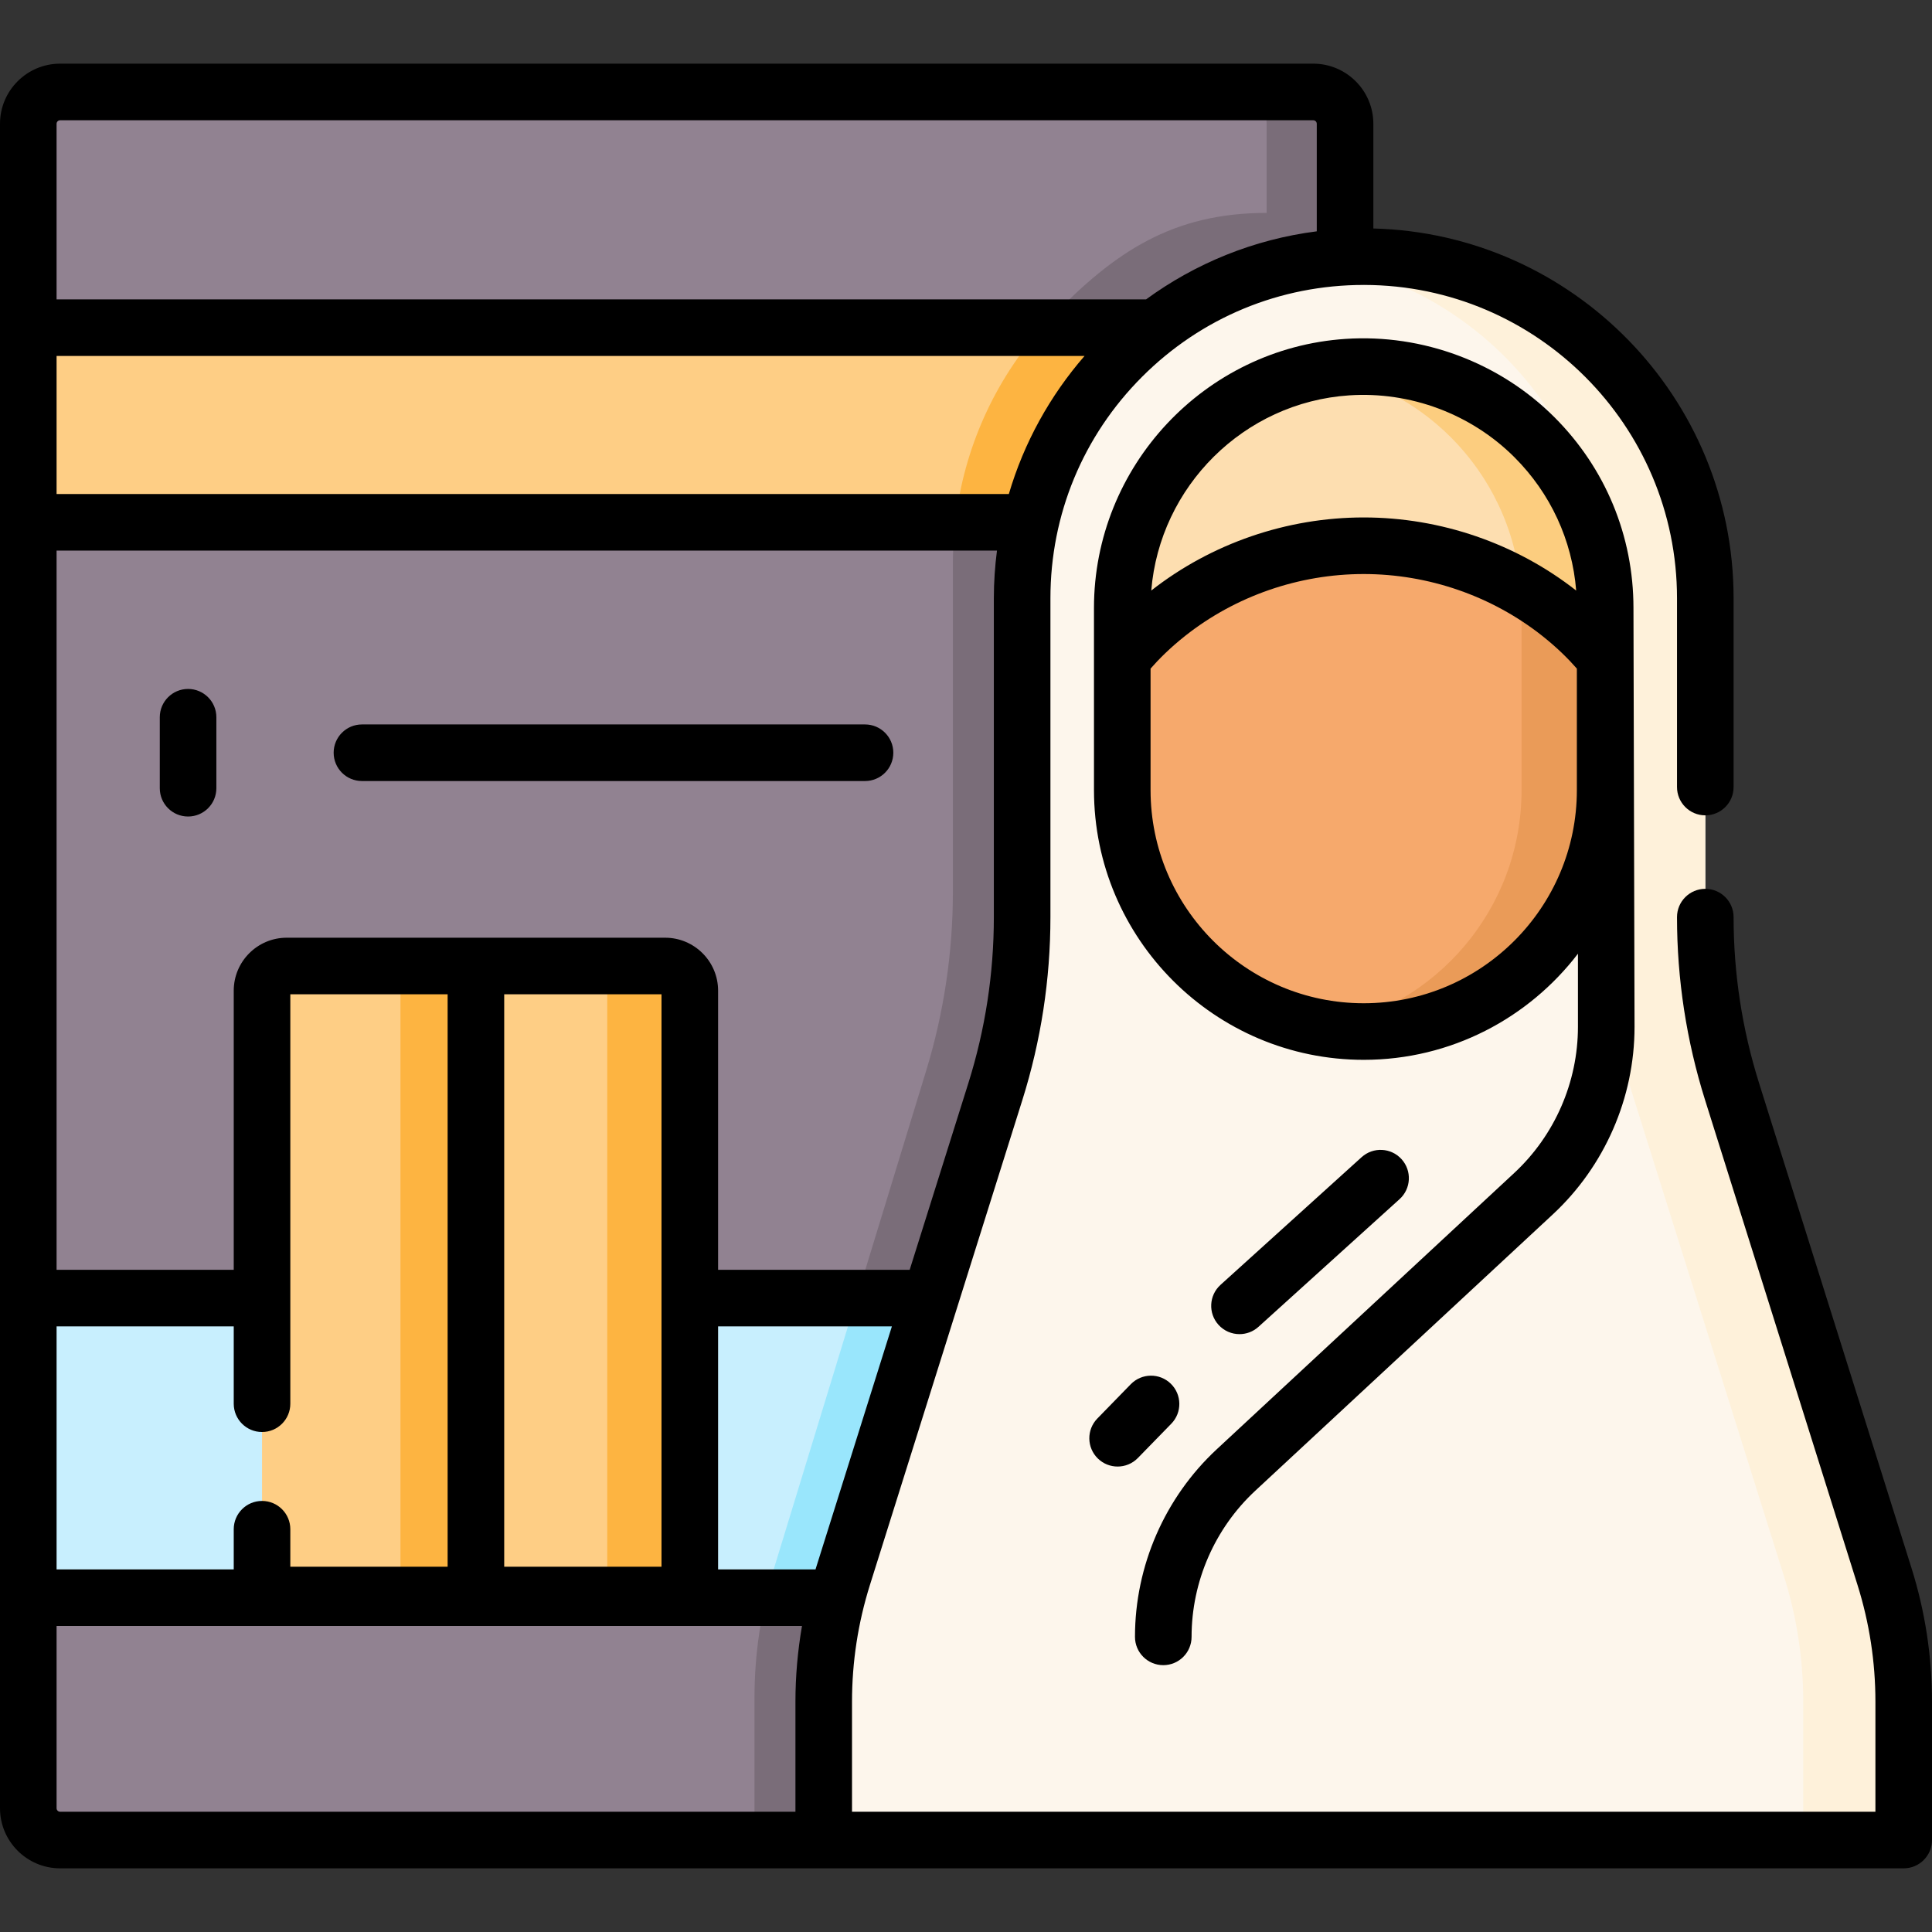 <svg id="Capa_1" enable-background="new 0 0 512 512" height="512" viewBox="0 0 512 512" width="512" xmlns="http://www.w3.org/2000/svg"><rect x="0" y="0" width="512" height="512" fill="#333333" stroke="none"/><g><g><path d="m348.022 487.631h-332.09c-4.658 0-8.434-3.776-8.434-8.434v-446.393c0-4.658 3.776-8.434 8.434-8.434h332.09c4.658 0 8.434 3.776 8.434 8.434v446.393c0 4.657-3.776 8.434-8.434 8.434z" fill="#918291"/></g><g><path d="m356.459 58.891v420.31c0 4.649-3.779 8.427-8.437 8.427h-148.078v-37.688c0-11.566 1.719-23.053 5.098-34.079l40.387-132.059c4.709-15.375 7.098-31.4 7.098-47.515v-86.843c0-25.682 10.127-48.945 26.512-65.78 16.385-16.825 31.643-27.242 56.636-27.242 7.148 0 14.106.849 20.784 2.469z" fill="#7a6d79"/></g><g><path d="m356.459 32.799v446.402c0 4.649-3.779 8.427-8.437 8.427h-20.784c4.658 0 8.437-3.779 8.437-8.427v-446.402c0-4.648-3.779-8.427-8.437-8.427h20.784c4.658 0 8.437 3.778 8.437 8.427z" fill="#7a6d79"/></g><g><path d="m7.498 86.833h348.958v51.583h-348.958z" fill="#fece85"/></g><g><path d="m356.459 86.832v51.584h-103.288c2.259-19.754 10.547-37.608 22.923-51.584z" fill="#fdb441"/></g><g><path d="m335.676 86.833h20.779v51.583h-20.779z" fill="#fdb441"/></g><g><path d="m7.498 344.006h348.958v79.393h-348.958z" fill="#c8effe"/></g><g><path d="m356.459 344.003v79.395h-153.453c.6-2.529 1.28-5.048 2.039-7.538l21.973-71.858h129.441z" fill="#99e6fc"/></g><g><path d="m335.676 344.006h20.779v79.393h-20.779z" fill="#99e6fc"/></g><g><g><path d="m49.842 216.386c-4.141 0-7.498-3.357-7.498-7.498v-18.813c0-4.141 3.357-7.498 7.498-7.498s7.498 3.357 7.498 7.498v18.813c-.001 4.141-3.358 7.498-7.498 7.498z"/></g></g><g><g><path d="m229.242 206.98h-133.322c-4.141 0-7.498-3.357-7.498-7.498s3.357-7.498 7.498-7.498h133.322c4.141 0 7.498 3.357 7.498 7.498-.001 4.141-3.358 7.498-7.498 7.498z"/></g></g><g><path d="m182.805 422.696h-113.365v-160.161c0-3.609 2.926-6.535 6.535-6.535h100.295c3.609 0 6.535 2.926 6.535 6.535z" fill="#fece85"/></g><g><path d="m106.129 256h19.994v166.696h-19.994z" fill="#fdb441"/></g><g><path d="m182.803 262.538v160.16h-21.873v-160.16c0-3.609-2.929-6.538-6.538-6.538h21.873c3.619 0 6.538 2.929 6.538 6.538z" fill="#fdb441"/></g><g><path d="m459.018 289.281c-4.702-14.96-7.095-30.549-7.095-46.231v-16.233-68.279c0-49.994-40.528-90.523-90.523-90.523v.002-.002c-49.994 0-90.523 40.528-90.523 90.523v68.279 16.233c0 15.681-2.393 31.271-7.095 46.231l-40.395 128.506c-3.373 10.732-5.09 21.915-5.09 33.164v36.679h286.206v-36.679c0-11.249-1.716-22.433-5.09-33.164z" fill="#fdf6ec"/></g><g><path d="m504.503 450.956v36.672h-26.623v-36.672c0-11.256-1.717-22.435-5.085-33.171l-40.395-128.507c-4.709-14.957-7.102-30.545-7.102-46.222v-84.512c0-45.48-33.526-83.116-77.211-89.553 4.343-.643 8.786-.975 13.306-.975h.011c49.989 0 90.517 40.528 90.517 90.528v84.512c0 15.677 2.393 31.265 7.091 46.222l40.406 128.507c3.368 10.736 5.085 21.915 5.085 33.171z" fill="#fef1da"/></g><g><path d="m425.384 209.385c0 35.338-28.647 63.984-63.984 63.984-35.338 0-63.984-28.647-63.984-63.984v-48.262c0-35.338 28.647-63.984 63.984-63.984 35.338 0 63.984 28.647 63.984 63.984z" fill="#f6a96c"/></g><g><path d="m425.387 161.125v48.261c0 35.331-28.651 63.982-63.982 63.982-3.778 0-7.478-.332-11.079-.953 30.058-5.251 52.903-31.476 52.903-63.029v-48.261c0-17.671-7.168-33.67-18.746-45.247-9.096-9.096-20.929-15.466-34.157-17.782 3.601-.62 7.301-.953 11.079-.953 17.66 0 33.659 7.157 45.236 18.735 11.578 11.577 18.746 27.576 18.746 45.247z" fill="#ea9b58"/></g><g><path d="m425.387 161.119v13.366c-2.454-3.103-6.333-7.353-12.034-11.865-30.341-23.991-73.567-23.991-103.908 0-5.701 4.512-9.58 8.762-12.034 11.865v-13.366c0-33.883 26.336-61.61 59.662-63.828 2.267-.151 4.518-.186 6.788-.101 16.697.624 31.741 7.648 42.788 18.687 11.579 11.578 18.738 27.575 18.738 45.242z" fill="#fddeb0"/></g><g><path d="m425.387 161.114v13.373c-2.448-3.102-6.337-7.357-12.032-11.866-3.313-2.626-6.781-4.952-10.37-7.002-1.307-15.478-8.143-29.382-18.502-39.741-9.096-9.096-20.929-15.466-34.157-17.782 3.601-.62 7.301-.953 11.079-.953 17.66 0 33.659 7.157 45.236 18.735 11.578 11.577 18.746 27.565 18.746 45.236z" fill="#fccd7f"/></g><g><path d="m506.565 415.539-40.395-128.507c-4.479-14.249-6.75-29.047-6.75-43.983 0-4.141-3.357-7.498-7.498-7.498s-7.498 3.357-7.498 7.498c0 16.463 2.503 32.774 7.441 48.479l40.395 128.506c3.148 10.016 4.745 20.417 4.745 30.916v29.182h-271.211v-29.182c0-10.499 1.596-20.9 4.745-30.916l40.395-128.506c4.937-15.706 7.441-32.016 7.441-48.479v-84.511c0-22.177 8.636-43.027 24.317-58.708s36.531-24.317 58.707-24.316c.06-.042.111-.001.166-.002 45.704.091 82.86 37.301 82.86 83.026v50.039c0 4.141 3.357 7.498 7.498 7.498s7.498-3.357 7.498-7.498v-50.039c0-53.195-42.594-96.628-95.467-97.988v-27.747c0-8.785-7.147-15.932-15.932-15.932h-332.09c-8.785.001-15.932 7.147-15.932 15.932v446.393c0 8.785 7.147 15.932 15.932 15.932h488.571c4.141 0 7.498-3.357 7.498-7.498v-36.68c-.001-12.025-1.829-23.939-5.436-35.411zm-491.57-382.736c0-.516.42-.936.936-.936h332.09c.516 0 .937.42.937.936v28.501c-16.758 2.132-32.202 8.52-45.229 18.031h-288.734zm0 61.528h272.422c-9.114 10.488-16.042 22.919-20.063 36.588h-252.359zm0 51.583h249.213c-.534 4.136-.829 8.346-.829 12.625v84.511c0 14.935-2.271 29.734-6.75 43.983l-15.552 49.476h-50.773v-73.973c0-7.738-6.295-14.033-14.033-14.033h-100.296c-7.738 0-14.033 6.295-14.033 14.033v73.973h-46.947zm160.312 117.584v151.701h-41.687v-151.701zm-160.312 88.006h46.947v20.496c0 4.141 3.357 7.498 7.498 7.498s7.498-3.357 7.498-7.498v-108.502h41.687v151.701h-41.687v-9.938c0-4.141-3.357-7.498-7.498-7.498s-7.498 3.357-7.498 7.498v10.64h-46.947zm195.804 99.447v29.182h-194.867c-.516 0-.936-.42-.936-.936v-48.3h197.539c-1.141 6.612-1.736 13.314-1.736 20.054zm5.328-35.05h-25.824v-64.398h46.06l-20.129 64.035c-.038.121-.07.243-.107.363z"/><path d="m328.481 353.56c1.793 0 3.594-.64 5.028-1.938l37.39-33.836c3.07-2.779 3.307-7.52.529-10.59-2.778-3.071-7.52-3.308-10.59-.529l-37.39 33.836c-3.07 2.778-3.307 7.52-.529 10.59 1.48 1.636 3.517 2.467 5.562 2.467z"/><path d="m308.282 441.284c4.141 0 7.498-3.357 7.498-7.498 0-14.647 6.155-28.765 16.888-38.733l78.824-73.209c13.777-12.795 21.678-30.918 21.678-49.721l-.285-111.005c0-19.094-7.434-37.044-20.935-50.545-14.525-14.525-34.932-22.126-55.374-20.764-37.381 2.488-66.662 33.81-66.662 71.309l.003 48.265c0 39.416 32.067 71.482 71.482 71.482 23.12 0 43.7-11.042 56.774-28.12v19.377c0 14.648-6.155 28.765-16.888 38.733l-78.824 73.209c-13.777 12.796-21.678 30.918-21.678 49.72.001 4.143 3.358 7.5 7.499 7.5zm49.29-336.512c16.149-1.075 32.264 4.903 43.776 16.407 9.572 9.572 15.285 21.976 16.357 35.324-15.944-12.497-35.924-19.375-56.306-19.375-20.379 0-40.356 6.876-56.301 19.372 2.254-27.545 24.491-49.865 52.474-51.728zm60.314 104.613c0 31.147-25.34 56.487-56.487 56.487s-56.486-25.34-56.486-56.487v-32.193c2.089-2.4 5.099-5.458 9.183-8.69 13.356-10.561 30.156-16.377 47.304-16.377s33.948 5.817 47.302 16.376c4.085 3.233 7.096 6.292 9.185 8.692v32.192z"/><path d="m310.273 366.694c-2.965-2.89-7.712-2.83-10.603.135l-8.86 9.089c-2.89 2.965-2.83 7.712.135 10.603 1.458 1.421 3.346 2.129 5.233 2.129 1.951 0 3.9-.757 5.369-2.264l8.86-9.089c2.891-2.965 2.831-7.712-.134-10.603z"/></g></g></svg>